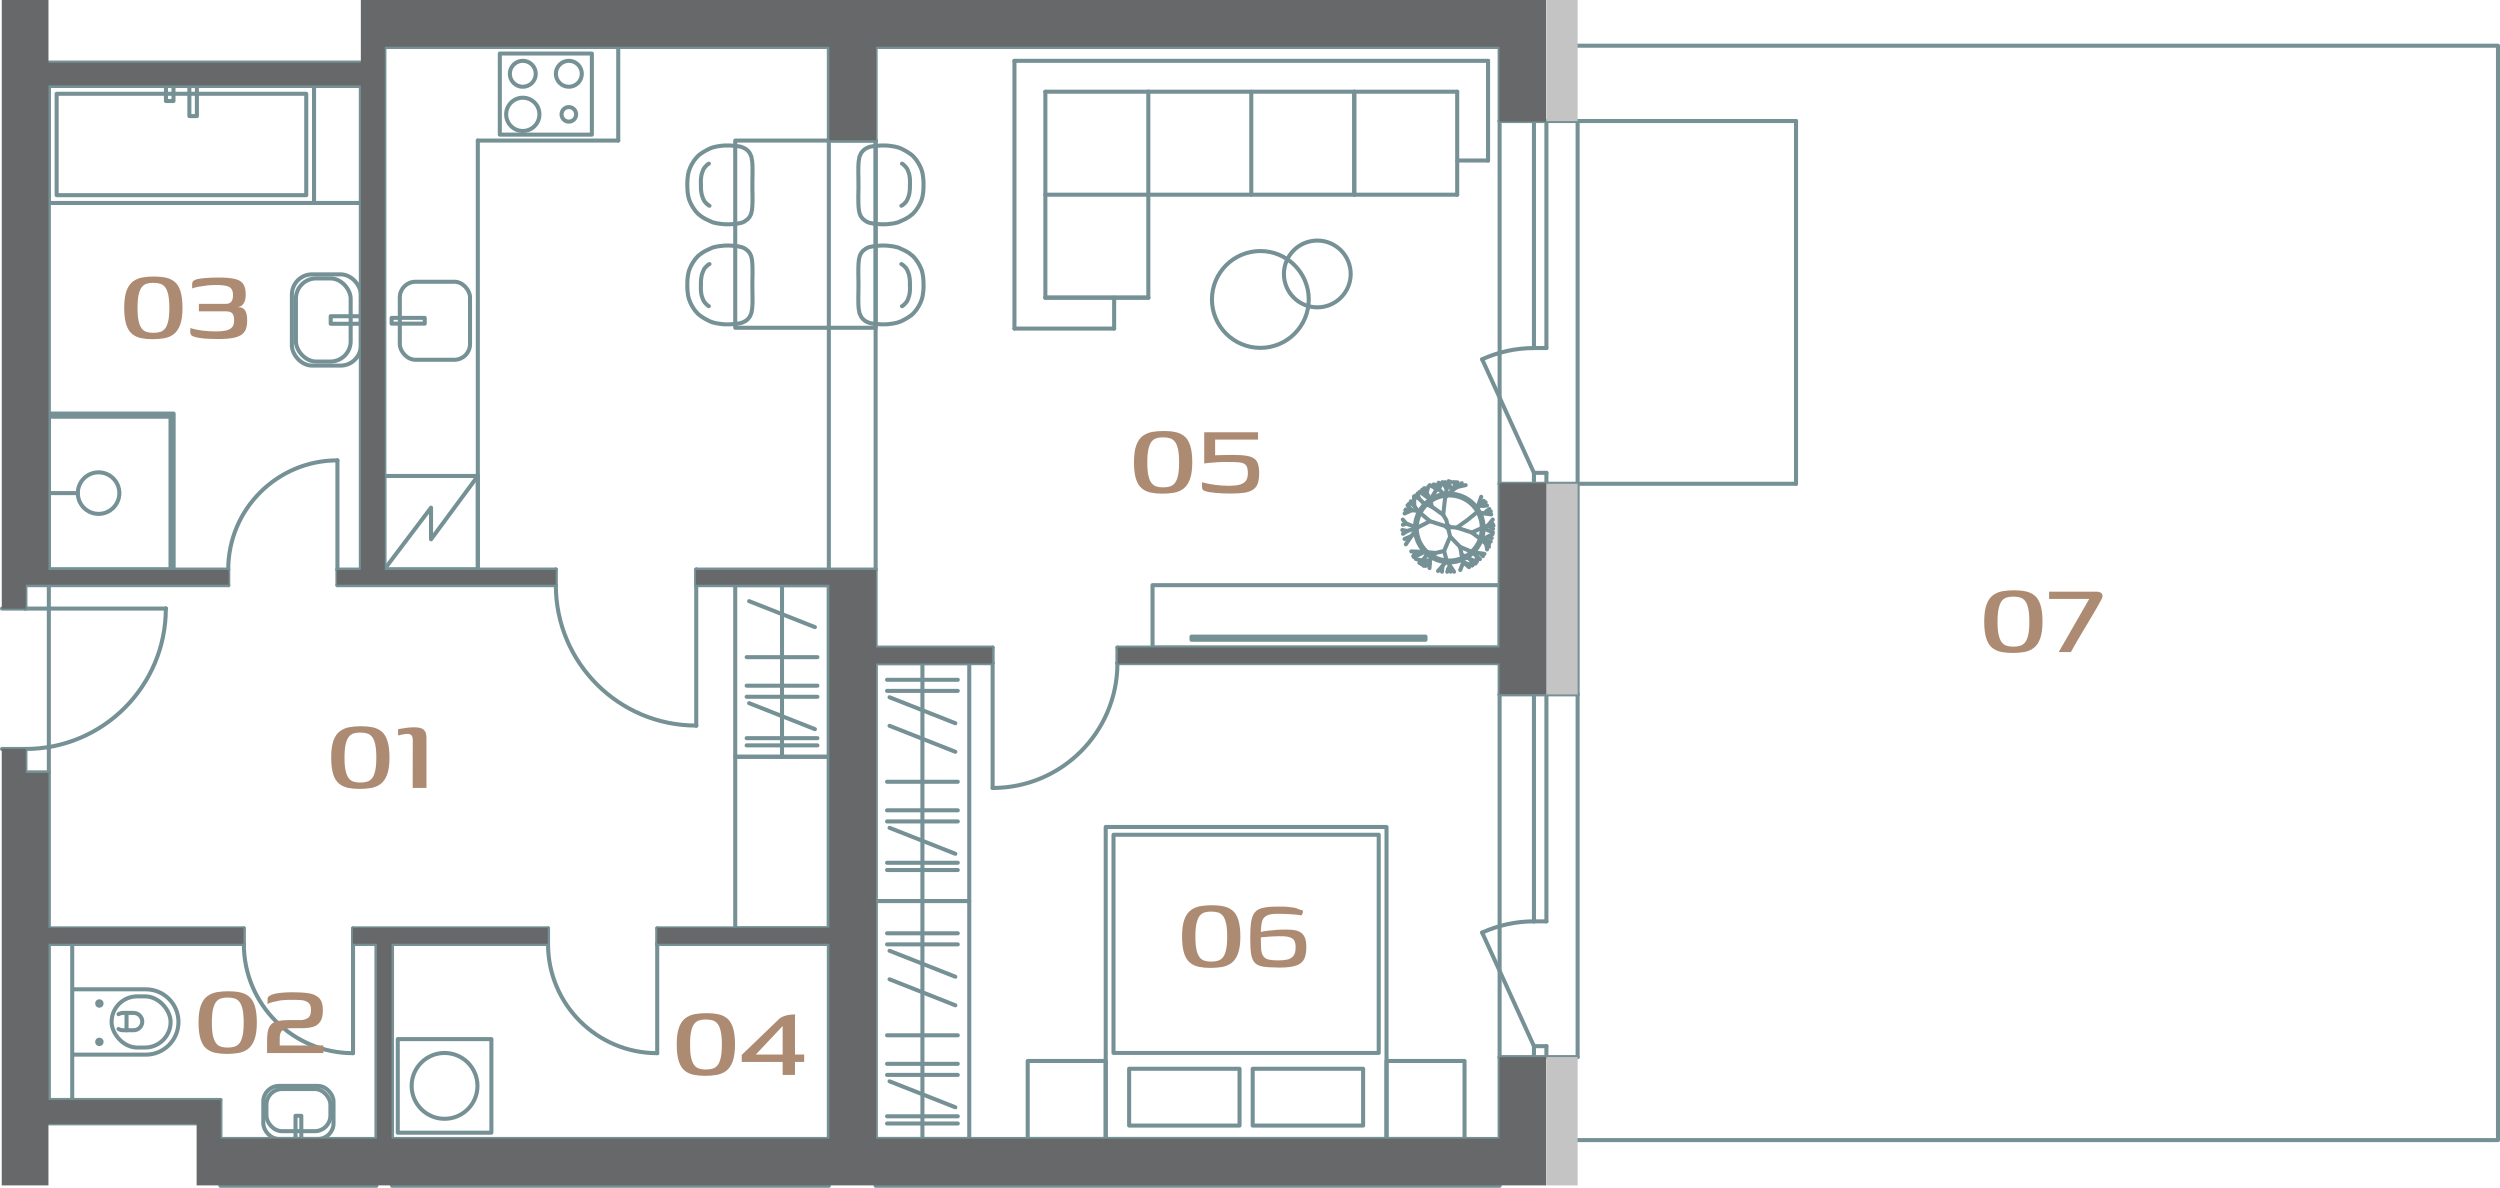 <?xml version="1.0" encoding="UTF-8"?>
<svg id="Layer_2" data-name="Layer 2" xmlns="http://www.w3.org/2000/svg" viewBox="0 0 634.23 301.33">
  <defs>
    <style>
      .cls-1 {
        fill: none;
        stroke: #759195;
        stroke-linecap: round;
        stroke-linejoin: round;
        stroke-width: 1.03px;
      }

      .cls-2 {
        fill: #c3c4c3;
      }

      .cls-2, .cls-3 {
        fill-rule: evenodd;
      }

      .cls-2, .cls-3, .cls-4 {
        stroke-width: 0px;
      }

      .cls-3 {
        fill: #666869;
      }

      .cls-4 {
        fill: #ad8a72;
      }
    </style>
  </defs>
  <g id="Layer_1-2" data-name="Layer 1">
    <g>
      <g>
        <g>
          <path class="cls-4" d="M91.17,200.14c-1.05,0-2-.09-2.87-.27-.87-.18-1.62-.53-2.27-1.05-.65-.52-1.14-1.32-1.49-2.39-.34-1.07-.52-2.48-.52-4.24s.19-3.24.58-4.31c.39-1.07.94-1.86,1.65-2.39.71-.52,1.53-.86,2.45-1.02.92-.16,1.9-.23,2.92-.23s2.01.09,2.89.27c.88.18,1.64.53,2.29,1.05.65.52,1.14,1.32,1.49,2.39.34,1.07.52,2.48.52,4.24s-.2,3.24-.6,4.31c-.4,1.07-.95,1.86-1.65,2.39-.7.52-1.51.86-2.44,1.02-.92.16-1.91.23-2.95.23ZM91.4,198.53c.62,0,1.19-.07,1.7-.22s.94-.43,1.29-.87.61-1.07.8-1.92c.19-.85.28-1.95.28-3.3s-.09-2.53-.28-3.37c-.19-.85-.46-1.49-.8-1.92-.34-.43-.77-.72-1.27-.87-.5-.14-1.07-.22-1.72-.22s-1.18.07-1.67.22-.91.43-1.25.87c-.34.43-.61,1.07-.8,1.92-.19.85-.28,1.97-.28,3.37s.09,2.49.28,3.32c.19.83.46,1.47.8,1.9s.76.72,1.25.87,1.05.22,1.67.22Z"/>
          <path class="cls-4" d="M104.69,199.9l.03-12.02c0-.67-.12-1.12-.35-1.35-.23-.23-.56-.35-.98-.35-.38,0-.77.04-1.18.13-.41.09-.82.18-1.22.27v-1.6c.62-.11,1.3-.22,2.02-.32.72-.1,1.41-.15,2.05-.15.78,0,1.4.09,1.87.28.47.19.79.49.98.9.19.41.28.95.28,1.62v12.58h-3.5Z"/>
        </g>
        <g>
          <path class="cls-4" d="M38.66,86.05c-1.05,0-2-.09-2.87-.27-.87-.18-1.62-.53-2.27-1.05-.65-.52-1.14-1.32-1.49-2.39-.34-1.07-.52-2.48-.52-4.24s.19-3.24.58-4.31c.39-1.07.94-1.86,1.65-2.39.71-.52,1.53-.86,2.45-1.02.92-.16,1.9-.23,2.92-.23s2.01.09,2.89.27c.88.18,1.64.53,2.29,1.05.65.52,1.14,1.32,1.49,2.39.34,1.07.52,2.48.52,4.24s-.2,3.24-.6,4.31c-.4,1.07-.95,1.86-1.65,2.39-.7.52-1.51.86-2.44,1.02-.92.16-1.91.23-2.95.23ZM38.89,84.44c.62,0,1.19-.07,1.7-.22s.94-.43,1.29-.87.61-1.07.8-1.92c.19-.85.28-1.95.28-3.3s-.09-2.53-.28-3.37c-.19-.85-.46-1.49-.8-1.92-.34-.43-.77-.72-1.27-.87-.5-.14-1.07-.22-1.72-.22s-1.18.07-1.67.22-.91.43-1.25.87c-.34.43-.61,1.07-.8,1.92-.19.85-.28,1.97-.28,3.37s.09,2.49.28,3.32c.19.83.46,1.47.8,1.9s.76.72,1.25.87,1.05.22,1.67.22Z"/>
          <path class="cls-4" d="M55.25,86.01c-.73,0-1.48-.02-2.24-.05s-1.46-.09-2.12-.18-1.22-.21-1.69-.37c-.33-.09-.57-.24-.72-.45-.14-.21-.22-.47-.22-.78l.03-.97c.85.29,1.83.51,2.95.65,1.12.14,2.31.22,3.55.22,1.02,0,1.87-.08,2.55-.23.68-.16,1.19-.43,1.54-.83.34-.4.52-.97.52-1.7,0-.69-.1-1.2-.28-1.54-.19-.33-.45-.55-.77-.65-.32-.1-.67-.15-1.05-.15h-6.84v-1.9h6.91c.56,0,.98-.17,1.29-.52.3-.34.45-.9.45-1.65s-.14-1.28-.42-1.64c-.28-.36-.68-.6-1.22-.73s-1.19-.21-1.97-.23h-1.07c-.62,0-1.31.04-2.05.13-.75.09-1.44.2-2.09.32-.65.12-1.16.26-1.54.42v-1.07c0-.36.09-.63.28-.82s.5-.34.92-.45c.36-.11,1.05-.21,2.09-.3,1.04-.09,2.19-.13,3.46-.13,1.8,0,3.2.13,4.19.38s1.68.7,2.07,1.33c.39.63.58,1.53.58,2.69,0,.87-.17,1.57-.5,2.12-.33.55-.81.86-1.44.95v.03c.78,0,1.36.26,1.74.78.38.52.57,1.42.57,2.69s-.25,2.23-.75,2.89c-.5.66-1.3,1.11-2.39,1.37-1.09.26-2.54.38-4.34.38Z"/>
        </g>
        <g>
          <path class="cls-4" d="M178.83,272.93c-1.05,0-2-.09-2.87-.27-.87-.18-1.62-.53-2.27-1.05-.65-.52-1.14-1.32-1.49-2.39-.34-1.07-.52-2.48-.52-4.24s.19-3.24.58-4.31c.39-1.07.94-1.86,1.65-2.39.71-.52,1.53-.86,2.45-1.02.92-.16,1.9-.23,2.92-.23s2.01.09,2.89.27c.88.18,1.64.53,2.29,1.05s1.14,1.32,1.49,2.39c.34,1.07.52,2.48.52,4.24s-.2,3.24-.6,4.31c-.4,1.07-.95,1.86-1.65,2.39-.7.52-1.51.86-2.44,1.02-.92.16-1.91.23-2.95.23ZM179.06,271.33c.62,0,1.19-.07,1.7-.22s.94-.43,1.29-.87.61-1.07.8-1.92c.19-.85.28-1.95.28-3.3s-.09-2.53-.28-3.37c-.19-.85-.46-1.49-.8-1.92-.34-.43-.77-.72-1.27-.87-.5-.14-1.07-.22-1.72-.22s-1.18.07-1.67.22c-.49.15-.91.43-1.25.87-.34.43-.61,1.07-.8,1.92-.19.85-.28,1.97-.28,3.37s.09,2.49.28,3.32c.19.83.46,1.47.8,1.9s.76.72,1.25.87,1.05.22,1.67.22Z"/>
          <path class="cls-4" d="M198.55,272.7v-3.3h-10.38v-1.77l9.61-9.25c.31-.24.68-.44,1.12-.6.43-.16.9-.27,1.4-.33.5-.07.99-.1,1.45-.1-.02.02-.04.14-.05.35-.01.21-.02.42-.02.62v9.21h2.34v1.87h-2.34v3.3h-3.14ZM191.71,267.52h6.84v-7.24l-.1.13-6.58,6.98-.17.13Z"/>
        </g>
        <g>
          <path class="cls-4" d="M307.03,245.55c-1.05,0-2-.09-2.87-.27-.87-.18-1.62-.53-2.27-1.05-.65-.52-1.14-1.32-1.49-2.39-.34-1.07-.52-2.48-.52-4.24s.19-3.24.58-4.31c.39-1.07.94-1.86,1.65-2.39.71-.52,1.53-.86,2.45-1.02.92-.16,1.9-.23,2.92-.23s2.01.09,2.89.27c.88.18,1.64.53,2.29,1.05.65.52,1.14,1.32,1.49,2.39.34,1.07.52,2.48.52,4.24s-.2,3.24-.6,4.31c-.4,1.07-.95,1.86-1.65,2.39-.7.52-1.51.86-2.44,1.02-.92.16-1.91.23-2.95.23ZM307.26,243.95c.62,0,1.19-.07,1.7-.22s.94-.43,1.29-.87.61-1.07.8-1.92c.19-.85.28-1.95.28-3.3s-.09-2.53-.28-3.37c-.19-.85-.46-1.49-.8-1.92-.34-.43-.77-.72-1.27-.87-.5-.14-1.07-.22-1.72-.22s-1.18.07-1.67.22-.91.43-1.25.87c-.34.43-.61,1.07-.8,1.92-.19.85-.28,1.97-.28,3.37s.09,2.49.28,3.32c.19.83.46,1.47.8,1.9s.76.72,1.25.87,1.05.22,1.67.22Z"/>
          <path class="cls-4" d="M324.15,245.45c-1.56,0-2.8-.08-3.74-.23-.93-.16-1.64-.49-2.1-1-.47-.51-.77-1.27-.92-2.27-.15-1-.22-2.34-.22-4s.08-3.02.23-4.04c.16-1.02.45-1.81.88-2.37.43-.56,1.04-.94,1.82-1.15.78-.21,1.78-.34,3-.38.71-.02,1.46-.03,2.25-.02.79.01,1.43.06,1.92.15.62.04,1.12.13,1.5.25.38.12.72.26,1.03.42.25,0,.43.04.57.12.13.08.19.22.18.42-.01.2-.13.49-.35.87-.51-.09-1.11-.16-1.8-.22-.69-.06-1.41-.1-2.15-.13-.75-.03-1.5-.05-2.25-.05-.85,0-1.55.08-2.1.25-.56.17-.98.44-1.29.82-.3.38-.5.9-.58,1.57-.02.16-.05.38-.08.67-.03.29-.06.56-.07.8-.01.25-.02.41-.02.5.51-.13,1.15-.24,1.9-.33.76-.09,1.56-.16,2.42-.22.86-.05,1.67-.07,2.45-.05.71,0,1.36.06,1.94.17.58.11,1.08.32,1.5.62.42.3.75.73.98,1.3s.35,1.34.35,2.32c0,1.05-.12,1.91-.35,2.59s-.63,1.21-1.18,1.6c-.56.39-1.3.66-2.24.82-.93.16-2.1.23-3.5.23ZM324.18,243.65c.93,0,1.73-.07,2.39-.22s1.17-.45,1.55-.92c.38-.47.57-1.21.57-2.24,0-.69-.11-1.23-.33-1.62-.22-.39-.55-.66-.99-.82-.43-.16-.97-.26-1.62-.3-.42-.02-.92-.03-1.5-.02-.58.01-1.15.03-1.72.07-.57.03-1.09.07-1.57.12-.48.04-.84.08-1.08.1v.82c0,.39,0,.8.02,1.22.01.42.03.78.05,1.07.09.78.3,1.37.63,1.77s.79.66,1.38.78c.59.12,1.33.18,2.22.18Z"/>
        </g>
        <g>
          <path class="cls-4" d="M510.53,165.65c-1.05,0-2-.09-2.87-.27-.87-.18-1.62-.53-2.27-1.05-.65-.52-1.14-1.32-1.49-2.39-.34-1.07-.52-2.48-.52-4.24s.19-3.24.58-4.31c.39-1.07.94-1.86,1.65-2.39.71-.52,1.53-.86,2.45-1.02.92-.16,1.9-.23,2.92-.23s2.01.09,2.89.27c.88.18,1.64.53,2.29,1.05s1.14,1.32,1.49,2.39c.34,1.07.52,2.48.52,4.24s-.2,3.24-.6,4.31c-.4,1.07-.95,1.86-1.65,2.39-.7.52-1.51.86-2.44,1.02-.92.16-1.91.23-2.95.23ZM510.76,164.05c.62,0,1.19-.07,1.7-.22.51-.14.94-.43,1.29-.87.34-.43.61-1.07.8-1.92.19-.85.28-1.95.28-3.3s-.09-2.53-.28-3.37c-.19-.85-.46-1.49-.8-1.92-.34-.43-.77-.72-1.27-.87-.5-.14-1.07-.22-1.72-.22s-1.18.07-1.67.22c-.49.15-.91.43-1.25.87-.34.43-.61,1.07-.8,1.92-.19.85-.28,1.97-.28,3.37s.09,2.49.28,3.32c.19.83.46,1.47.8,1.9.34.43.76.72,1.25.87.49.15,1.05.22,1.67.22Z"/>
          <path class="cls-4" d="M522.28,165.42l7.74-13.48h-10.18v-1.84h11.98c.71,0,1.19.19,1.44.57.24.38.18.88-.2,1.5-.36.69-.78,1.46-1.29,2.32-.5.86-1.03,1.76-1.59,2.7-.56.95-1.13,1.91-1.72,2.89-.59.98-1.15,1.92-1.67,2.82s-1,1.74-1.42,2.52h-3.1Z"/>
        </g>
        <g>
          <path class="cls-4" d="M294.83,125.24c-1.05,0-2-.09-2.87-.27-.87-.18-1.62-.53-2.27-1.05-.65-.52-1.14-1.32-1.49-2.39-.34-1.07-.52-2.48-.52-4.24s.19-3.24.58-4.31c.39-1.07.94-1.86,1.65-2.39.71-.52,1.53-.86,2.45-1.02.92-.16,1.9-.23,2.92-.23s2.01.09,2.89.27c.88.18,1.64.53,2.29,1.05.65.52,1.14,1.32,1.49,2.39.34,1.07.52,2.48.52,4.24s-.2,3.24-.6,4.31c-.4,1.07-.95,1.86-1.65,2.39-.7.52-1.51.86-2.44,1.02-.92.16-1.91.23-2.95.23ZM295.06,123.64c.62,0,1.19-.07,1.7-.22s.94-.43,1.29-.87.61-1.07.8-1.92c.19-.85.28-1.95.28-3.3s-.09-2.53-.28-3.37c-.19-.85-.46-1.49-.8-1.92-.34-.43-.77-.72-1.27-.87-.5-.14-1.07-.22-1.72-.22s-1.18.07-1.67.22-.91.43-1.25.87c-.34.43-.61,1.07-.8,1.92-.19.85-.28,1.97-.28,3.37s.09,2.49.28,3.32c.19.83.46,1.47.8,1.9s.76.72,1.25.87,1.05.22,1.67.22Z"/>
          <path class="cls-4" d="M319.43,120.17c0,1.02-.12,1.86-.35,2.5-.23.65-.62,1.16-1.17,1.54-.55.38-1.27.64-2.17.78-.9.14-2.03.22-3.39.22-1.56,0-2.91-.06-4.05-.17-1.15-.11-1.94-.24-2.39-.4-.29-.09-.51-.18-.65-.28-.14-.1-.24-.26-.28-.47-.04-.21-.06-.52-.03-.92v-.63c.93.27,1.99.48,3.17.65,1.18.17,2.41.25,3.7.25.98,0,1.82-.08,2.54-.25.71-.17,1.26-.48,1.64-.93.38-.46.57-1.12.57-1.99,0-.76-.09-1.34-.28-1.74s-.53-.68-1.03-.85c-.5-.17-1.22-.25-2.15-.25-.67-.02-1.37-.03-2.1-.03s-1.46.02-2.19.07c-.72.04-1.37.09-1.95.15-.58.06-1.04.11-1.37.15v-7.91h13.65v1.87h-10.88v3.97c.45-.02.96-.04,1.54-.05.58-.01,1.17-.02,1.77-.03.6-.01,1.18-.01,1.75,0,.57.01,1.05.03,1.45.05,1.29.07,2.28.27,2.95.6s1.13.83,1.37,1.49c.23.66.35,1.53.35,2.62Z"/>
        </g>
        <polyline class="cls-1" points="400.23 11.6 633.72 11.6 633.72 289.23 400.23 289.23"/>
        <g>
          <g id="LINE">
            <line class="cls-1" x1="392.31" y1="122.73" x2="392.31" y2="176.16"/>
          </g>
          <g id="LINE-2" data-name="LINE">
            <line class="cls-1" x1="400.23" y1="122.73" x2="400.23" y2="176.16"/>
          </g>
          <g id="LINE-3" data-name="LINE">
            <line class="cls-1" x1="12.39" y1="15.87" x2="91.54" y2="15.87"/>
          </g>
          <g id="LINE-4" data-name="LINE">
            <line class="cls-1" x1="222.14" y1="144.5" x2="222.14" y2="164.28"/>
          </g>
          <g id="LINE-5" data-name="LINE">
            <line class="cls-1" x1="210.27" y1="11.92" x2="97.47" y2="11.92"/>
          </g>
          <g id="LINE-6" data-name="LINE">
            <line class="cls-1" x1="85.6" y1="148.45" x2="141.01" y2="148.45"/>
          </g>
          <g id="LINE-7" data-name="LINE">
            <line class="cls-1" x1="89.56" y1="239.48" x2="95.5" y2="239.48"/>
          </g>
          <g id="LINE-8" data-name="LINE">
            <line class="cls-1" x1="12.39" y1="284.99" x2="49.98" y2="284.99"/>
          </g>
          <g id="LINE-9" data-name="LINE">
            <line class="cls-1" x1="380.44" y1="268.17" x2="380.44" y2="288.95"/>
          </g>
          <g id="LINE-10" data-name="LINE">
            <line class="cls-1" x1="210.27" y1="11.92" x2="210.27" y2="35.66"/>
          </g>
          <g id="LINE-11" data-name="LINE">
            <line class="cls-1" x1="210.27" y1="148.45" x2="210.27" y2="235.52"/>
          </g>
          <g id="LINE-12" data-name="LINE">
            <line class="cls-1" x1="210.27" y1="239.48" x2="210.27" y2="288.95"/>
          </g>
          <g id="LINE-13" data-name="LINE">
            <line class="cls-1" x1="222.14" y1="11.92" x2="222.14" y2="35.66"/>
          </g>
          <g id="LINE-14" data-name="LINE">
            <line class="cls-1" x1="222.14" y1="168.24" x2="222.14" y2="288.95"/>
          </g>
          <g id="LINE-15" data-name="LINE">
            <line class="cls-1" x1="12.39" y1="144.5" x2="12.39" y2="21.81"/>
          </g>
          <g id="LINE-16" data-name="LINE">
            <line class="cls-1" x1="91.54" y1="144.5" x2="91.54" y2="21.81"/>
          </g>
          <g id="LINE-17" data-name="LINE">
            <line class="cls-1" x1="97.47" y1="144.5" x2="97.47" y2="11.92"/>
          </g>
          <g id="LINE-18" data-name="LINE">
            <line class="cls-1" x1="380.44" y1="11.92" x2="222.14" y2="11.92"/>
          </g>
          <g id="LINE-19" data-name="LINE">
            <line class="cls-1" x1="12.39" y1="21.81" x2="91.54" y2="21.81"/>
          </g>
          <g id="LINE-20" data-name="LINE">
            <line class="cls-1" x1="12.39" y1="148.45" x2="6.45" y2="148.45"/>
          </g>
          <g id="LINE-21" data-name="LINE">
            <line class="cls-1" x1="6.45" y1="148.45" x2="6.45" y2="154.39"/>
          </g>
          <g id="LINE-22" data-name="LINE">
            <line class="cls-1" x1="6.45" y1="190.01" x2="6.45" y2="195.94"/>
          </g>
          <g id="LINE-23" data-name="LINE">
            <line class="cls-1" x1="6.45" y1="195.94" x2="12.39" y2="195.94"/>
          </g>
          <g id="LINE-24" data-name="LINE">
            <line class="cls-1" x1="6.45" y1="154.39" x2=".51" y2="154.39"/>
          </g>
          <g id="LINE-25" data-name="LINE">
            <line class="cls-1" x1="6.45" y1="190.01" x2=".51" y2="190.01"/>
          </g>
          <g id="LINE-26" data-name="LINE">
            <line class="cls-1" x1="6.45" y1="190.01" x2="6.45" y2="190.01"/>
          </g>
          <g id="LINE-27" data-name="LINE">
            <line class="cls-1" x1="12.39" y1="144.5" x2="57.9" y2="144.5"/>
          </g>
          <g id="LINE-28" data-name="LINE">
            <line class="cls-1" x1="85.6" y1="144.5" x2="91.54" y2="144.5"/>
          </g>
          <g id="LINE-29" data-name="LINE">
            <line class="cls-1" x1="97.47" y1="144.5" x2="141.01" y2="144.5"/>
          </g>
          <g id="LINE-30" data-name="LINE">
            <line class="cls-1" x1="176.63" y1="144.5" x2="210.27" y2="144.5"/>
          </g>
          <g id="LINE-31" data-name="LINE">
            <line class="cls-1" x1="12.39" y1="148.45" x2="57.9" y2="148.45"/>
          </g>
          <g id="LINE-32" data-name="LINE">
            <line class="cls-1" x1="176.63" y1="148.45" x2="210.27" y2="148.45"/>
          </g>
          <g id="LINE-33" data-name="LINE">
            <line class="cls-1" x1="12.39" y1="239.48" x2="61.86" y2="239.48"/>
          </g>
          <g id="LINE-34" data-name="LINE">
            <line class="cls-1" x1="380.44" y1="288.95" x2="222.14" y2="288.95"/>
          </g>
          <g id="LINE-35" data-name="LINE">
            <line class="cls-1" x1="210.27" y1="288.95" x2="99.45" y2="288.95"/>
          </g>
          <g id="LINE-36" data-name="LINE">
            <line class="cls-1" x1="95.5" y1="288.95" x2="55.92" y2="288.95"/>
          </g>
          <g id="LINE-37" data-name="LINE">
            <line class="cls-1" x1="55.92" y1="288.95" x2="55.92" y2="279.05"/>
          </g>
          <g id="LINE-38" data-name="LINE">
            <line class="cls-1" x1="12.39" y1="279.05" x2="55.92" y2="279.05"/>
          </g>
          <g id="LINE-39" data-name="LINE">
            <line class="cls-1" x1="99.45" y1="239.48" x2="139.03" y2="239.48"/>
          </g>
          <g id="LINE-40" data-name="LINE">
            <line class="cls-1" x1="12.39" y1="235.52" x2="61.86" y2="235.52"/>
          </g>
          <g id="LINE-41" data-name="LINE">
            <line class="cls-1" x1="89.56" y1="235.52" x2="139.03" y2="235.52"/>
          </g>
          <g id="LINE-42" data-name="LINE">
            <line class="cls-1" x1="380.44" y1="11.92" x2="380.44" y2="30.71"/>
          </g>
          <g id="LINE-43" data-name="LINE">
            <line class="cls-1" x1="380.44" y1="164.28" x2="283.48" y2="164.28"/>
          </g>
          <g id="LINE-44" data-name="LINE">
            <line class="cls-1" x1="380.44" y1="168.24" x2="283.48" y2="168.24"/>
          </g>
          <g id="LINE-45" data-name="LINE">
            <line class="cls-1" x1="251.82" y1="164.28" x2="222.14" y2="164.28"/>
          </g>
          <g id="LINE-46" data-name="LINE">
            <line class="cls-1" x1="380.44" y1="122.73" x2="380.44" y2="164.28"/>
          </g>
          <g id="LINE-47" data-name="LINE">
            <line class="cls-1" x1="222.14" y1="35.66" x2="210.27" y2="35.66"/>
          </g>
          <g id="LINE-48" data-name="LINE">
            <line class="cls-1" x1="251.82" y1="168.24" x2="222.14" y2="168.24"/>
          </g>
          <g id="LINE-49" data-name="LINE">
            <line class="cls-1" x1="210.27" y1="144.5" x2="222.14" y2="144.5"/>
          </g>
          <g id="LINE-50" data-name="LINE">
            <line class="cls-1" x1="12.39" y1="279.05" x2="12.39" y2="239.48"/>
          </g>
          <g id="LINE-51" data-name="LINE">
            <line class="cls-1" x1="12.39" y1="235.52" x2="12.39" y2="195.94"/>
          </g>
          <g id="LINE-52" data-name="LINE">
            <line class="cls-1" x1="95.5" y1="288.95" x2="95.5" y2="239.48"/>
          </g>
          <g id="LINE-53" data-name="LINE">
            <line class="cls-1" x1="99.45" y1="288.95" x2="99.45" y2="239.48"/>
          </g>
          <g id="LINE-54" data-name="LINE">
            <line class="cls-1" x1="141.01" y1="148.45" x2="141.01" y2="144.5"/>
          </g>
          <g id="LINE-55" data-name="LINE">
            <line class="cls-1" x1="141.01" y1="144.5" x2="141.01" y2="144.5"/>
          </g>
          <g id="LINE-56" data-name="LINE">
            <line class="cls-1" x1="61.86" y1="239.48" x2="61.86" y2="235.52"/>
          </g>
          <g id="LINE-57" data-name="LINE">
            <line class="cls-1" x1="89.56" y1="239.48" x2="89.56" y2="235.52"/>
          </g>
          <g id="LINE-58" data-name="LINE">
            <line class="cls-1" x1="61.86" y1="239.48" x2="61.86" y2="239.48"/>
          </g>
          <g id="LINE-59" data-name="LINE">
            <line class="cls-1" x1="283.48" y1="168.24" x2="283.48" y2="164.28"/>
          </g>
          <g id="LINE-60" data-name="LINE">
            <line class="cls-1" x1="251.82" y1="168.24" x2="251.82" y2="164.28"/>
          </g>
          <g id="LINE-61" data-name="LINE">
            <line class="cls-1" x1="283.48" y1="168.24" x2="283.48" y2="168.24"/>
          </g>
          <g id="LINE-62" data-name="LINE">
            <line class="cls-1" x1="85.6" y1="148.45" x2="85.6" y2="144.5"/>
          </g>
          <g id="LINE-63" data-name="LINE">
            <line class="cls-1" x1="57.9" y1="148.45" x2="57.9" y2="144.5"/>
          </g>
          <g id="LINE-64" data-name="LINE">
            <line class="cls-1" x1="57.9" y1="148.45" x2="57.9" y2="148.45"/>
          </g>
          <g id="LINE-65" data-name="LINE">
            <line class="cls-1" x1="380.44" y1="300.82" x2="222.14" y2="300.82"/>
          </g>
          <g id="LINE-66" data-name="LINE">
            <line class="cls-1" x1="210.27" y1="300.82" x2="99.45" y2="300.82"/>
          </g>
          <g id="LINE-67" data-name="LINE">
            <line class="cls-1" x1="95.5" y1="300.82" x2="55.92" y2="300.82"/>
          </g>
          <g id="LINE-68" data-name="LINE">
            <line class="cls-1" x1="380.44" y1="30.71" x2="400.23" y2="30.71"/>
          </g>
          <g id="LINE-69" data-name="LINE">
            <line class="cls-1" x1="380.44" y1="122.73" x2="400.23" y2="122.73"/>
          </g>
          <g id="LINE-70" data-name="LINE">
            <line class="cls-1" x1="380.44" y1="176.16" x2="400.23" y2="176.16"/>
          </g>
          <g id="LINE-71" data-name="LINE">
            <line class="cls-1" x1="380.44" y1="268.17" x2="400.23" y2="268.17"/>
          </g>
          <g id="LINE-72" data-name="LINE">
            <line class="cls-1" x1="380.44" y1="176.16" x2="380.44" y2="168.24"/>
          </g>
          <g id="LINE-73" data-name="LINE">
            <line class="cls-1" x1="166.73" y1="239.48" x2="166.73" y2="235.52"/>
          </g>
          <g id="LINE-74" data-name="LINE">
            <line class="cls-1" x1="139.03" y1="239.48" x2="139.03" y2="235.52"/>
          </g>
          <g id="LINE-75" data-name="LINE">
            <line class="cls-1" x1="166.73" y1="239.48" x2="210.27" y2="239.48"/>
          </g>
          <g id="LINE-76" data-name="LINE">
            <line class="cls-1" x1="166.73" y1="235.52" x2="210.27" y2="235.52"/>
          </g>
          <g id="LINE-77" data-name="LINE">
            <line class="cls-1" x1="176.63" y1="148.45" x2="176.63" y2="144.5"/>
          </g>
          <g id="LINE-78" data-name="LINE">
            <line class="cls-1" x1="176.63" y1="184.07" x2="176.63" y2="144.5"/>
          </g>
          <g id="LINE-79" data-name="LINE">
            <line class="cls-1" x1="42.07" y1="154.39" x2="42.07" y2="154.39"/>
          </g>
          <g id="ARC">
            <path class="cls-1" d="M6.45,190.01c19.67,0,35.62-15.95,35.62-35.62"/>
          </g>
          <g id="LINE-80" data-name="LINE">
            <line class="cls-1" x1="42.07" y1="154.39" x2="6.45" y2="154.39"/>
          </g>
          <g id="LINE-81" data-name="LINE">
            <line class="cls-1" x1="18.32" y1="279.05" x2="18.32" y2="239.48"/>
          </g>
          <g id="LINE-82" data-name="LINE">
            <line class="cls-1" x1="176.63" y1="184.07" x2="176.63" y2="184.07"/>
          </g>
          <g id="ARC-2" data-name="ARC">
            <path class="cls-1" d="M141.01,148.45c0,19.67,15.95,35.62,35.62,35.62"/>
          </g>
          <g id="LINE-83" data-name="LINE">
            <line class="cls-1" x1="89.56" y1="239.48" x2="89.56" y2="267.18"/>
          </g>
          <g id="ARC-3" data-name="ARC">
            <path class="cls-1" d="M61.86,239.48c0,15.3,12.4,27.7,27.7,27.7"/>
          </g>
          <g id="LINE-84" data-name="LINE">
            <line class="cls-1" x1="251.82" y1="168.24" x2="251.82" y2="199.9"/>
          </g>
          <g id="ARC-4" data-name="ARC">
            <path class="cls-1" d="M251.82,199.9c17.49,0,31.66-14.17,31.66-31.66"/>
          </g>
          <g id="ARC-5" data-name="ARC">
            <path class="cls-1" d="M85.6,116.79c-15.3,0-27.7,12.4-27.7,27.7"/>
          </g>
          <g id="LINE-85" data-name="LINE">
            <line class="cls-1" x1="85.6" y1="144.5" x2="85.6" y2="116.79"/>
          </g>
          <g id="LINE-86" data-name="LINE">
            <line class="cls-1" x1="392.31" y1="122.73" x2="392.31" y2="119.96"/>
          </g>
          <g id="LINE-87" data-name="LINE">
            <line class="cls-1" x1="389.15" y1="122.73" x2="389.15" y2="119.96"/>
          </g>
          <g id="LINE-88" data-name="LINE">
            <line class="cls-1" x1="380.44" y1="30.71" x2="380.44" y2="122.73"/>
          </g>
          <g id="LINE-89" data-name="LINE">
            <line class="cls-1" x1="392.31" y1="268.17" x2="392.31" y2="265.4"/>
          </g>
          <g id="LINE-90" data-name="LINE">
            <line class="cls-1" x1="389.15" y1="268.17" x2="389.15" y2="265.4"/>
          </g>
          <g id="LINE-91" data-name="LINE">
            <line class="cls-1" x1="380.44" y1="176.16" x2="380.44" y2="268.17"/>
          </g>
          <g id="LINE-92" data-name="LINE">
            <line class="cls-1" x1="166.73" y1="239.48" x2="166.73" y2="267.18"/>
          </g>
          <g id="ARC-6" data-name="ARC">
            <path class="cls-1" d="M139.03,239.48c0,15.3,12.4,27.7,27.7,27.7"/>
          </g>
          <g id="LINE-93" data-name="LINE">
            <line class="cls-1" x1="392.31" y1="119.96" x2="389.15" y2="119.96"/>
          </g>
          <g id="LINE-94" data-name="LINE">
            <line class="cls-1" x1="392.31" y1="88.3" x2="389.15" y2="88.3"/>
          </g>
          <g id="LINE-95" data-name="LINE">
            <line class="cls-1" x1="389.15" y1="119.96" x2="376.01" y2="91.15"/>
          </g>
          <g id="ARC-7" data-name="ARC">
            <path class="cls-1" d="M389.15,88.3c-4.53,0-9.01.97-13.14,2.85"/>
          </g>
          <g id="LINE-96" data-name="LINE">
            <line class="cls-1" x1="392.31" y1="265.4" x2="389.15" y2="265.4"/>
          </g>
          <g id="LINE-97" data-name="LINE">
            <line class="cls-1" x1="392.31" y1="233.74" x2="389.15" y2="233.74"/>
          </g>
          <g id="LINE-98" data-name="LINE">
            <line class="cls-1" x1="389.15" y1="265.4" x2="376.01" y2="236.59"/>
          </g>
          <g id="ARC-8" data-name="ARC">
            <path class="cls-1" d="M389.15,233.74c-4.53,0-9.01.97-13.14,2.85"/>
          </g>
          <g id="LINE-99" data-name="LINE">
            <line class="cls-1" x1="389.15" y1="88.3" x2="389.15" y2="30.71"/>
          </g>
          <g id="LINE-100" data-name="LINE">
            <line class="cls-1" x1="392.31" y1="88.3" x2="392.31" y2="30.71"/>
          </g>
          <g id="LINE-101" data-name="LINE">
            <line class="cls-1" x1="392.31" y1="233.74" x2="392.31" y2="176.16"/>
          </g>
          <g id="LINE-102" data-name="LINE">
            <line class="cls-1" x1="389.15" y1="233.74" x2="389.15" y2="176.16"/>
          </g>
          <g id="LINE-103" data-name="LINE">
            <line class="cls-1" x1="12.39" y1="148.45" x2="12.39" y2="195.94"/>
          </g>
          <g id="LINE-104" data-name="LINE">
            <line class="cls-1" x1="222.14" y1="35.66" x2="222.14" y2="144.5"/>
          </g>
          <g id="LINE-105" data-name="LINE">
            <line class="cls-1" x1="210.27" y1="35.66" x2="210.27" y2="144.5"/>
          </g>
          <g id="LINE-106" data-name="LINE">
            <line class="cls-1" x1="400.23" y1="30.71" x2="455.64" y2="30.71"/>
          </g>
          <g id="LINE-107" data-name="LINE">
            <line class="cls-1" x1="455.64" y1="30.71" x2="455.64" y2="122.73"/>
          </g>
          <g id="LINE-108" data-name="LINE">
            <line class="cls-1" x1="400.23" y1="122.73" x2="455.64" y2="122.73"/>
          </g>
          <g id="LINE-109" data-name="LINE">
            <line class="cls-1" x1="400.23" y1="30.71" x2="400.23" y2="122.73"/>
          </g>
          <g id="LINE-110" data-name="LINE">
            <line class="cls-1" x1="400.23" y1="176.16" x2="400.23" y2="268.17"/>
          </g>
          <g id="LWPOLYLINE">
            <rect class="cls-1" x="66.8" y="275.49" width="17.81" height="13.46" rx="3.96" ry="3.96"/>
          </g>
          <g id="LWPOLYLINE-2" data-name="LWPOLYLINE">
            <rect class="cls-1" x="67.59" y="276.28" width="16.23" height="10.69" rx="3.96" ry="3.96"/>
          </g>
          <g id="LWPOLYLINE-3" data-name="LWPOLYLINE">
            <rect class="cls-1" x="74.97" y="283.07" width="1.47" height="5.87"/>
          </g>
          <g id="LWPOLYLINE-4" data-name="LWPOLYLINE">
            <rect class="cls-1" x="100.91" y="263.61" width="23.75" height="23.75"/>
          </g>
          <g id="CIRCLE">
            <circle class="cls-1" cx="112.78" cy="275.48" r="8.35"/>
          </g>
          <g id="LWPOLYLINE-5" data-name="LWPOLYLINE">
            <rect class="cls-1" x="12.39" y="21.81" width="67.28" height="29.68"/>
          </g>
          <g id="LWPOLYLINE-6" data-name="LWPOLYLINE">
            <rect class="cls-1" x="14.37" y="23.79" width="63.32" height="25.72"/>
          </g>
          <g id="LWPOLYLINE-7" data-name="LWPOLYLINE">
            <rect class="cls-1" x="48.04" y="21.81" width="1.91" height="7.64"/>
          </g>
          <g id="LWPOLYLINE-8" data-name="LWPOLYLINE">
            <rect class="cls-1" x="42.1" y="21.81" width="1.91" height="3.82"/>
          </g>
          <g id="LINE-111" data-name="LINE">
            <line class="cls-1" x1="79.67" y1="51.49" x2="91.54" y2="51.49"/>
          </g>
          <g id="LWPOLYLINE-9" data-name="LWPOLYLINE">
            <rect class="cls-1" x="74.05" y="69.6" width="17.49" height="23.15" rx="5.14" ry="5.14"/>
          </g>
          <g id="LWPOLYLINE-10" data-name="LWPOLYLINE">
            <rect class="cls-1" x="75.07" y="70.63" width="13.89" height="21.09" rx="5.14" ry="5.14"/>
          </g>
          <g id="LWPOLYLINE-11" data-name="LWPOLYLINE">
            <rect class="cls-1" x="83.9" y="80.22" width="7.64" height="1.91"/>
          </g>
          <g id="LWPOLYLINE-12" data-name="LWPOLYLINE">
            <rect class="cls-1" x="12.39" y="104.92" width="31.66" height="39.58"/>
          </g>
          <g id="LWPOLYLINE-13" data-name="LWPOLYLINE">
            <rect class="cls-1" x="12.39" y="105.71" width="30.87" height="38.78"/>
          </g>
          <g id="LINE-112" data-name="LINE">
            <line class="cls-1" x1="12.39" y1="125.1" x2="19.74" y2="125.1"/>
          </g>
          <g id="CIRCLE-2" data-name="CIRCLE">
            <circle class="cls-1" cx="25.01" cy="125.1" r="5.27"/>
          </g>
          <g id="LWPOLYLINE-14" data-name="LWPOLYLINE">
            <rect class="cls-1" x="222.14" y="228.59" width="23.75" height="60.35"/>
          </g>
          <g id="LWPOLYLINE-15" data-name="LWPOLYLINE">
            <rect class="cls-1" x="222.14" y="168.24" width="23.75" height="60.35"/>
          </g>
          <g id="LINE-113" data-name="LINE">
            <line class="cls-1" x1="234.01" y1="288.95" x2="234.01" y2="168.24"/>
          </g>
          <g id="LINE-114" data-name="LINE">
            <line class="cls-1" x1="242.98" y1="285.03" x2="225.04" y2="285.03"/>
          </g>
          <g id="LINE-115" data-name="LINE">
            <line class="cls-1" x1="242.98" y1="283.19" x2="225.04" y2="283.19"/>
          </g>
          <g id="LINE-116" data-name="LINE">
            <line class="cls-1" x1="242.98" y1="272.7" x2="225.04" y2="272.7"/>
          </g>
          <g id="LINE-117" data-name="LINE">
            <line class="cls-1" x1="242.98" y1="269.89" x2="225.04" y2="269.89"/>
          </g>
          <g id="LINE-118" data-name="LINE">
            <line class="cls-1" x1="242.98" y1="262.64" x2="225.04" y2="262.64"/>
          </g>
          <g id="LINE-119" data-name="LINE">
            <line class="cls-1" x1="242.36" y1="255.04" x2="225.67" y2="248.44"/>
          </g>
          <g id="LINE-120" data-name="LINE">
            <line class="cls-1" x1="242.36" y1="280.91" x2="225.67" y2="274.32"/>
          </g>
          <g id="LINE-121" data-name="LINE">
            <line class="cls-1" x1="242.98" y1="239.58" x2="225.04" y2="239.58"/>
          </g>
          <g id="LINE-122" data-name="LINE">
            <line class="cls-1" x1="242.98" y1="236.77" x2="225.04" y2="236.77"/>
          </g>
          <g id="LINE-123" data-name="LINE">
            <line class="cls-1" x1="242.36" y1="247.79" x2="225.67" y2="241.2"/>
          </g>
          <g id="LINE-124" data-name="LINE">
            <line class="cls-1" x1="242.98" y1="220.72" x2="225.04" y2="220.72"/>
          </g>
          <g id="LINE-125" data-name="LINE">
            <line class="cls-1" x1="242.98" y1="218.88" x2="225.04" y2="218.88"/>
          </g>
          <g id="LINE-126" data-name="LINE">
            <line class="cls-1" x1="242.98" y1="208.39" x2="225.04" y2="208.39"/>
          </g>
          <g id="LINE-127" data-name="LINE">
            <line class="cls-1" x1="242.98" y1="205.57" x2="225.04" y2="205.57"/>
          </g>
          <g id="LINE-128" data-name="LINE">
            <line class="cls-1" x1="242.98" y1="198.33" x2="225.04" y2="198.33"/>
          </g>
          <g id="LINE-129" data-name="LINE">
            <line class="cls-1" x1="242.36" y1="190.72" x2="225.67" y2="184.13"/>
          </g>
          <g id="LINE-130" data-name="LINE">
            <line class="cls-1" x1="242.36" y1="216.6" x2="225.67" y2="210.01"/>
          </g>
          <g id="LINE-131" data-name="LINE">
            <line class="cls-1" x1="242.98" y1="175.27" x2="225.04" y2="175.27"/>
          </g>
          <g id="LINE-132" data-name="LINE">
            <line class="cls-1" x1="242.98" y1="172.46" x2="225.04" y2="172.46"/>
          </g>
          <g id="LINE-133" data-name="LINE">
            <line class="cls-1" x1="242.36" y1="183.48" x2="225.67" y2="176.89"/>
          </g>
          <g id="LWPOLYLINE-16" data-name="LWPOLYLINE">
            <rect class="cls-1" x="280.51" y="209.8" width="71.24" height="79.15"/>
          </g>
          <g id="LWPOLYLINE-17" data-name="LWPOLYLINE">
            <rect class="cls-1" x="282.49" y="211.77" width="67.28" height="55.35"/>
          </g>
          <g id="LWPOLYLINE-18" data-name="LWPOLYLINE">
            <rect class="cls-1" x="286.45" y="271.13" width="28.01" height="14.42"/>
          </g>
          <g id="LWPOLYLINE-19" data-name="LWPOLYLINE">
            <rect class="cls-1" x="317.8" y="271.13" width="28.01" height="14.42"/>
          </g>
          <g id="LWPOLYLINE-20" data-name="LWPOLYLINE">
            <rect class="cls-1" x="351.75" y="269.16" width="19.79" height="19.79"/>
          </g>
          <g id="LWPOLYLINE-21" data-name="LWPOLYLINE">
            <rect class="cls-1" x="260.72" y="269.16" width="19.79" height="19.79"/>
          </g>
          <g id="LWPOLYLINE-22" data-name="LWPOLYLINE">
            <polyline class="cls-1" points="121.22 11.92 97.47 11.92 97.47 144.5 121.22 144.5 121.22 35.66"/>
          </g>
          <g id="LWPOLYLINE-23" data-name="LWPOLYLINE">
            <rect class="cls-1" x="101.43" y="71.48" width="17.81" height="19.79" rx="3.96" ry="3.96"/>
          </g>
          <g id="LWPOLYLINE-24" data-name="LWPOLYLINE">
            <rect class="cls-1" x="99.35" y="80.64" width="8.4" height="1.47"/>
          </g>
          <g id="LWPOLYLINE-25" data-name="LWPOLYLINE">
            <rect class="cls-1" x="126.8" y="13.58" width="23.35" height="20.58"/>
          </g>
          <g id="CIRCLE-3" data-name="CIRCLE">
            <circle class="cls-1" cx="132.63" cy="29.01" r="4.22"/>
          </g>
          <g id="CIRCLE-4" data-name="CIRCLE">
            <circle class="cls-1" cx="144.31" cy="29.01" r="1.85"/>
          </g>
          <g id="CIRCLE-5" data-name="CIRCLE">
            <circle class="cls-1" cx="132.63" cy="18.72" r="3.29"/>
          </g>
          <g id="CIRCLE-6" data-name="CIRCLE">
            <circle class="cls-1" cx="144.31" cy="18.72" r="3.29"/>
          </g>
          <g id="LWPOLYLINE-26" data-name="LWPOLYLINE">
            <rect class="cls-1" x="186.52" y="191.99" width="23.75" height="43.53"/>
          </g>
          <g id="LWPOLYLINE-27" data-name="LWPOLYLINE">
            <rect class="cls-1" x="186.52" y="148.45" width="23.75" height="43.53"/>
          </g>
          <g id="LINE-134" data-name="LINE">
            <line class="cls-1" x1="198.39" y1="191.99" x2="198.39" y2="148.45"/>
          </g>
          <g id="LINE-135" data-name="LINE">
            <line class="cls-1" x1="207.37" y1="189.1" x2="189.42" y2="189.1"/>
          </g>
          <g id="LINE-136" data-name="LINE">
            <line class="cls-1" x1="207.37" y1="187.26" x2="189.42" y2="187.26"/>
          </g>
          <g id="LINE-137" data-name="LINE">
            <line class="cls-1" x1="207.37" y1="176.77" x2="189.42" y2="176.77"/>
          </g>
          <g id="LINE-138" data-name="LINE">
            <line class="cls-1" x1="207.37" y1="173.95" x2="189.42" y2="173.95"/>
          </g>
          <g id="LINE-139" data-name="LINE">
            <line class="cls-1" x1="207.37" y1="166.71" x2="189.42" y2="166.71"/>
          </g>
          <g id="LINE-140" data-name="LINE">
            <line class="cls-1" x1="206.74" y1="159.1" x2="190.05" y2="152.51"/>
          </g>
          <g id="LINE-141" data-name="LINE">
            <line class="cls-1" x1="206.74" y1="184.98" x2="190.05" y2="178.39"/>
          </g>
          <g id="LWPOLYLINE-28" data-name="LWPOLYLINE">
            <rect class="cls-1" x="97.47" y="120.75" width="23.75" height="23.75"/>
          </g>
          <g id="LWPOLYLINE-29" data-name="LWPOLYLINE">
            <polyline class="cls-1" points="97.47 144.5 109.35 128.79 109.35 136.82 121.22 120.75"/>
          </g>
          <g id="LINE-142" data-name="LINE">
            <line class="cls-1" x1="97.47" y1="11.92" x2="156.84" y2="11.92"/>
          </g>
          <g id="LINE-143" data-name="LINE">
            <line class="cls-1" x1="156.84" y1="11.92" x2="156.84" y2="35.66"/>
          </g>
          <g id="LINE-144" data-name="LINE">
            <line class="cls-1" x1="156.84" y1="35.66" x2="121.22" y2="35.66"/>
          </g>
          <g id="LWPOLYLINE-30" data-name="LWPOLYLINE">
            <rect class="cls-1" x="186.52" y="35.66" width="35.62" height="47.49"/>
          </g>
          <g id="LWPOLYLINE-31" data-name="LWPOLYLINE">
            <rect class="cls-1" x="292.39" y="148.45" width="88.06" height="15.83"/>
          </g>
          <g id="LWPOLYLINE-32" data-name="LWPOLYLINE">
            <rect class="cls-1" x="302.28" y="161.51" width="59.36" height=".79"/>
          </g>
          <g id="CIRCLE-7" data-name="CIRCLE">
            <circle class="cls-1" cx="367.67" cy="133.95" r="8.72"/>
          </g>
          <g id="CIRCLE-8" data-name="CIRCLE">
            <circle class="cls-1" cx="367.67" cy="133.95" r="8.26"/>
          </g>
          <g id="LINE-145" data-name="LINE">
            <line class="cls-1" x1="265.2" y1="75.51" x2="291.32" y2="75.51"/>
          </g>
          <g id="LINE-146" data-name="LINE">
            <line class="cls-1" x1="291.32" y1="75.51" x2="291.32" y2="23.27"/>
          </g>
          <g id="LINE-147" data-name="LINE">
            <line class="cls-1" x1="291.32" y1="23.27" x2="265.2" y2="23.27"/>
          </g>
          <g id="LINE-148" data-name="LINE">
            <line class="cls-1" x1="291.32" y1="49.39" x2="265.2" y2="49.39"/>
          </g>
          <g id="LINE-149" data-name="LINE">
            <line class="cls-1" x1="291.32" y1="75.51" x2="265.2" y2="75.51"/>
          </g>
          <g id="LINE-150" data-name="LINE">
            <line class="cls-1" x1="265.2" y1="23.27" x2="265.2" y2="75.51"/>
          </g>
          <g id="LINE-151" data-name="LINE">
            <line class="cls-1" x1="257.36" y1="15.44" x2="257.36" y2="83.35"/>
          </g>
          <g id="LINE-152" data-name="LINE">
            <line class="cls-1" x1="282.65" y1="75.51" x2="282.65" y2="83.35"/>
          </g>
          <g id="LINE-153" data-name="LINE">
            <line class="cls-1" x1="282.65" y1="83.35" x2="257.36" y2="83.35"/>
          </g>
          <g id="LINE-154" data-name="LINE">
            <line class="cls-1" x1="291.32" y1="49.39" x2="369.68" y2="49.39"/>
          </g>
          <g id="LINE-155" data-name="LINE">
            <line class="cls-1" x1="343.56" y1="49.39" x2="343.56" y2="23.27"/>
          </g>
          <g id="LINE-156" data-name="LINE">
            <line class="cls-1" x1="343.56" y1="49.39" x2="343.56" y2="23.27"/>
          </g>
          <g id="LINE-157" data-name="LINE">
            <line class="cls-1" x1="317.44" y1="49.39" x2="317.44" y2="23.27"/>
          </g>
          <g id="LINE-158" data-name="LINE">
            <line class="cls-1" x1="369.68" y1="23.27" x2="291.32" y2="23.27"/>
          </g>
          <g id="LINE-159" data-name="LINE">
            <line class="cls-1" x1="377.51" y1="15.44" x2="257.36" y2="15.44"/>
          </g>
          <g id="CIRCLE-9" data-name="CIRCLE">
            <circle class="cls-1" cx="319.74" cy="75.97" r="12.28"/>
          </g>
          <g id="CIRCLE-10" data-name="CIRCLE">
            <circle class="cls-1" cx="334.19" cy="69.5" r="8.47"/>
          </g>
          <g id="LINE-160" data-name="LINE">
            <line class="cls-1" x1="369.68" y1="40.72" x2="377.51" y2="40.72"/>
          </g>
          <g id="LINE-161" data-name="LINE">
            <line class="cls-1" x1="377.51" y1="40.72" x2="377.51" y2="15.44"/>
          </g>
          <g id="LINE-162" data-name="LINE">
            <line class="cls-1" x1="369.68" y1="49.39" x2="369.68" y2="23.27"/>
          </g>
          <g id="LINE-163" data-name="LINE">
            <line class="cls-1" x1="377.37" y1="138.36" x2="377.79" y2="138.01"/>
          </g>
          <g id="LINE-164" data-name="LINE">
            <line class="cls-1" x1="377.05" y1="138.1" x2="377.26" y2="139.39"/>
          </g>
          <g id="LINE-165" data-name="LINE">
            <line class="cls-1" x1="367.83" y1="143.5" x2="367.14" y2="145.06"/>
          </g>
          <g id="LINE-166" data-name="LINE">
            <line class="cls-1" x1="367.35" y1="144.33" x2="368.01" y2="145.03"/>
          </g>
          <g id="LWPOLYLINE-33" data-name="LWPOLYLINE">
            <line class="cls-1" x1="371.22" y1="142.64" x2="373.47" y2="143.48"/>
          </g>
          <g id="LWPOLYLINE-34" data-name="LWPOLYLINE">
            <line class="cls-1" x1="373.39" y1="142.88" x2="373.63" y2="143.28"/>
          </g>
          <g id="LWPOLYLINE-35" data-name="LWPOLYLINE">
            <polyline class="cls-1" points="370.4 138.74 371.22 142.64 372.68 143.88"/>
          </g>
          <g id="LWPOLYLINE-36" data-name="LWPOLYLINE">
            <line class="cls-1" x1="371.22" y1="142.64" x2="370.45" y2="144.6"/>
          </g>
          <g id="LWPOLYLINE-37" data-name="LWPOLYLINE">
            <line class="cls-1" x1="365.93" y1="143.65" x2="364.82" y2="144.86"/>
          </g>
          <g id="LINE-167" data-name="LINE">
            <line class="cls-1" x1="362.73" y1="142.97" x2="361.64" y2="143.57"/>
          </g>
          <g id="LINE-168" data-name="LINE">
            <line class="cls-1" x1="360.44" y1="142.16" x2="360.07" y2="142.8"/>
          </g>
          <g id="LWPOLYLINE-38" data-name="LWPOLYLINE">
            <polyline class="cls-1" points="362.76 142.12 361.12 142.33 360.58 143.12"/>
          </g>
          <g id="LWPOLYLINE-39" data-name="LWPOLYLINE">
            <polyline class="cls-1" points="361.8 142.29 361.23 143 361.13 143.53"/>
          </g>
          <g id="LINE-169" data-name="LINE">
            <line class="cls-1" x1="362.36" y1="140.22" x2="361.12" y2="141.9"/>
          </g>
          <g id="LWPOLYLINE-40" data-name="LWPOLYLINE">
            <polyline class="cls-1" points="366.36 139.78 364.19 140.28 362.76 142.12 362.66 144.12"/>
          </g>
          <g id="LWPOLYLINE-41" data-name="LWPOLYLINE">
            <polyline class="cls-1" points="367.01 142.26 365.93 143.65 365.82 145.04"/>
          </g>
          <g id="LINE-170" data-name="LINE">
            <line class="cls-1" x1="359.3" y1="140.01" x2="358.53" y2="141.06"/>
          </g>
          <g id="LWPOLYLINE-42" data-name="LWPOLYLINE">
            <line class="cls-1" x1="358.09" y1="135.98" x2="356.32" y2="136.74"/>
          </g>
          <g id="LWPOLYLINE-43" data-name="LWPOLYLINE">
            <line class="cls-1" x1="356.74" y1="132.82" x2="355.9" y2="133.14"/>
          </g>
          <g id="LWPOLYLINE-44" data-name="LWPOLYLINE">
            <line class="cls-1" x1="357.04" y1="134.7" x2="355.93" y2="135.42"/>
          </g>
          <g id="LWPOLYLINE-45" data-name="LWPOLYLINE">
            <polyline class="cls-1" points="359.53 133.88 356.74 132.82 355.88 131.82"/>
          </g>
          <g id="LWPOLYLINE-46" data-name="LWPOLYLINE">
            <polyline class="cls-1" points="359.53 133.88 357.04 134.7 355.75 134.46"/>
          </g>
          <g id="LWPOLYLINE-47" data-name="LWPOLYLINE">
            <polyline class="cls-1" points="364.19 140.28 361.39 140.02 358.67 141.32"/>
          </g>
          <g id="LWPOLYLINE-48" data-name="LWPOLYLINE">
            <line class="cls-1" x1="361.12" y1="142.33" x2="359.17" y2="141.8"/>
          </g>
          <g id="LWPOLYLINE-49" data-name="LWPOLYLINE">
            <line class="cls-1" x1="361.39" y1="140.02" x2="358.02" y2="139.89"/>
          </g>
          <g id="LWPOLYLINE-50" data-name="LWPOLYLINE">
            <line class="cls-1" x1="377.47" y1="133.34" x2="378.78" y2="134.15"/>
          </g>
          <g id="LWPOLYLINE-51" data-name="LWPOLYLINE">
            <line class="cls-1" x1="373.37" y1="135.09" x2="376.17" y2="133.85"/>
          </g>
          <g id="LWPOLYLINE-52" data-name="LWPOLYLINE">
            <polyline class="cls-1" points="366.91 133.76 367.07 133.85 367.17 133.95"/>
          </g>
          <g id="LWPOLYLINE-53" data-name="LWPOLYLINE">
            <polyline class="cls-1" points="366.95 133.33 366.97 133.29 367.03 133.3"/>
          </g>
          <g id="LWPOLYLINE-54" data-name="LWPOLYLINE">
            <polyline class="cls-1" points="367.59 134.04 367.65 134 367.67 133.95"/>
          </g>
          <g id="LWPOLYLINE-55" data-name="LWPOLYLINE">
            <polyline class="cls-1" points="367.41 133.32 367.47 133.35 367.52 133.38 367.59 133.45"/>
          </g>
          <g id="LWPOLYLINE-56" data-name="LWPOLYLINE">
            <line class="cls-1" x1="376.42" y1="128.31" x2="377.24" y2="128.24"/>
          </g>
          <g id="LWPOLYLINE-57" data-name="LWPOLYLINE">
            <line class="cls-1" x1="376.49" y1="130.24" x2="377.83" y2="129.13"/>
          </g>
          <g id="LWPOLYLINE-58" data-name="LWPOLYLINE">
            <line class="cls-1" x1="377.16" y1="129.68" x2="378.21" y2="129.75"/>
          </g>
          <g id="LWPOLYLINE-59" data-name="LWPOLYLINE">
            <line class="cls-1" x1="374.95" y1="128.37" x2="375.77" y2="126.03"/>
          </g>
          <g id="LWPOLYLINE-60" data-name="LWPOLYLINE">
            <polyline class="cls-1" points="374.95 128.37 376.42 128.31 376.89 127.43"/>
          </g>
          <g id="LWPOLYLINE-61" data-name="LWPOLYLINE">
            <polyline class="cls-1" points="374.68 129.97 374.95 128.37 376.41 127.05"/>
          </g>
          <g id="LWPOLYLINE-62" data-name="LWPOLYLINE">
            <polyline class="cls-1" points="367.3 133.67 369.58 133.85 372.29 131.91 374.68 129.97 378.31 130.51"/>
          </g>
          <g id="LWPOLYLINE-63" data-name="LWPOLYLINE">
            <line class="cls-1" x1="377.47" y1="133.34" x2="378.71" y2="131.8"/>
          </g>
          <g id="LWPOLYLINE-64" data-name="LWPOLYLINE">
            <polyline class="cls-1" points="376.28 133.81 378.66 132.87 378.88 133.35"/>
          </g>
          <g id="LINE-171" data-name="LINE">
            <line class="cls-1" x1="357.15" y1="129.86" x2="356.54" y2="129.45"/>
          </g>
          <g id="LWPOLYLINE-65" data-name="LWPOLYLINE">
            <line class="cls-1" x1="358.17" y1="129.42" x2="356.33" y2="130.27"/>
          </g>
          <g id="LINE-172" data-name="LINE">
            <line class="cls-1" x1="358.22" y1="127.82" x2="357.43" y2="127.82"/>
          </g>
          <g id="LWPOLYLINE-66" data-name="LWPOLYLINE">
            <line class="cls-1" x1="359.7" y1="129.61" x2="357.91" y2="127.17"/>
          </g>
          <g id="LWPOLYLINE-67" data-name="LWPOLYLINE">
            <line class="cls-1" x1="358.17" y1="129.42" x2="357.08" y2="128.19"/>
          </g>
          <g id="LWPOLYLINE-68" data-name="LWPOLYLINE">
            <line class="cls-1" x1="359.9" y1="126.41" x2="359.12" y2="125.71"/>
          </g>
          <g id="LWPOLYLINE-69" data-name="LWPOLYLINE">
            <line class="cls-1" x1="359.9" y1="126.41" x2="359.68" y2="125.17"/>
          </g>
          <g id="LINE-173" data-name="LINE">
            <line class="cls-1" x1="362.06" y1="124.12" x2="361.33" y2="123.83"/>
          </g>
          <g id="LWPOLYLINE-70" data-name="LWPOLYLINE">
            <line class="cls-1" x1="361.9" y1="125.01" x2="360.8" y2="124.22"/>
          </g>
          <g id="LWPOLYLINE-71" data-name="LWPOLYLINE">
            <line class="cls-1" x1="358.8" y1="128.39" x2="358.72" y2="125.98"/>
          </g>
          <g id="LWPOLYLINE-72" data-name="LWPOLYLINE">
            <polyline class="cls-1" points="363.23 128.53 361.13 127.62 359.9 126.41 358.75 126"/>
          </g>
          <g id="LWPOLYLINE-73" data-name="LWPOLYLINE">
            <polyline class="cls-1" points="366.13 130.61 363.23 128.53 362.88 126.72 360.17 124.75"/>
          </g>
          <g id="LWPOLYLINE-74" data-name="LWPOLYLINE">
            <polyline class="cls-1" points="362.77 132.23 359.7 129.61 356.63 129.24"/>
          </g>
          <g id="LWPOLYLINE-75" data-name="LWPOLYLINE">
            <polyline class="cls-1" points="368.44 124.41 367.61 122.93 367.94 122.21"/>
          </g>
          <g id="LWPOLYLINE-76" data-name="LWPOLYLINE">
            <polyline class="cls-1" points="366.72 126.03 368.44 124.41 369.2 122.94 368.71 122.3"/>
          </g>
          <g id="LINE-174" data-name="LINE">
            <line class="cls-1" x1="365.02" y1="124.14" x2="364" y2="122.96"/>
          </g>
          <g id="LINE-175" data-name="LINE">
            <line class="cls-1" x1="366.29" y1="122.86" x2="366.6" y2="122.32"/>
          </g>
          <g id="LWPOLYLINE-77" data-name="LWPOLYLINE">
            <line class="cls-1" x1="364.33" y1="124.35" x2="364.97" y2="122.46"/>
          </g>
          <g id="LINE-176" data-name="LINE">
            <line class="cls-1" x1="367.01" y1="123.99" x2="365.91" y2="122.31"/>
          </g>
          <g id="LWPOLYLINE-78" data-name="LWPOLYLINE">
            <line class="cls-1" x1="367.61" y1="122.93" x2="367.5" y2="122.06"/>
          </g>
          <g id="LWPOLYLINE-79" data-name="LWPOLYLINE">
            <polyline class="cls-1" points="366.79 125.92 365.01 124.09 365.7 122.68"/>
          </g>
          <g id="LWPOLYLINE-80" data-name="LWPOLYLINE">
            <polyline class="cls-1" points="368.44 124.41 370.29 123.12 370.84 122.58"/>
          </g>
          <g id="LWPOLYLINE-81" data-name="LWPOLYLINE">
            <line class="cls-1" x1="369.2" y1="122.94" x2="369.27" y2="122.33"/>
          </g>
          <g id="LWPOLYLINE-82" data-name="LWPOLYLINE">
            <line class="cls-1" x1="369.2" y1="122.94" x2="369.77" y2="122.37"/>
          </g>
          <g id="LINE-177" data-name="LINE">
            <line class="cls-1" x1="363.98" y1="123.73" x2="362.72" y2="123.07"/>
          </g>
          <g id="LWPOLYLINE-83" data-name="LWPOLYLINE">
            <polyline class="cls-1" points="362.88 126.72 361.9 125.01 362.37 123.42"/>
          </g>
          <g id="LWPOLYLINE-84" data-name="LWPOLYLINE">
            <polyline class="cls-1" points="362.88 126.72 364.33 124.35 363.68 122.92"/>
          </g>
          <g id="LWPOLYLINE-85" data-name="LWPOLYLINE">
            <polyline class="cls-1" points="367.3 133.67 366.93 131.97 366.13 130.61 366.56 126.74 367.27 122.38"/>
          </g>
          <g id="LINE-178" data-name="LINE">
            <line class="cls-1" x1="369.78" y1="123.51" x2="371.83" y2="123.07"/>
          </g>
          <g id="LWPOLYLINE-86" data-name="LWPOLYLINE">
            <polyline class="cls-1" points="367.3 133.67 367.89 136.14 366.36 139.78 367.01 142.26 368.88 145.05"/>
          </g>
          <g id="LWPOLYLINE-87" data-name="LWPOLYLINE">
            <polyline class="cls-1" points="367.3 133.67 362.77 132.23 359.53 133.88 356.65 138.09"/>
          </g>
          <g id="LWPOLYLINE-88" data-name="LWPOLYLINE">
            <polyline class="cls-1" points="369.58 133.85 373.37 135.09 375.87 136.93 378.19 137.37"/>
          </g>
          <g id="LWPOLYLINE-89" data-name="LWPOLYLINE">
            <polyline class="cls-1" points="367.89 136.14 370.4 138.74 373.5 140.04 375.44 141.86"/>
          </g>
          <g id="LWPOLYLINE-90" data-name="LWPOLYLINE">
            <polyline class="cls-1" points="373.5 140.04 376.59 140.51 375.48 140.37 376.21 141.1"/>
          </g>
          <g id="LWPOLYLINE-91" data-name="LWPOLYLINE">
            <line class="cls-1" x1="375.87" y1="136.93" x2="378.62" y2="135.56"/>
          </g>
          <g id="LINE-179" data-name="LINE">
            <line class="cls-1" x1="375.97" y1="133.91" x2="378.75" y2="135.06"/>
          </g>
          <g id="LWPOLYLINE-92" data-name="LWPOLYLINE">
            <line class="cls-1" x1="375.87" y1="136.93" x2="377.74" y2="138.72"/>
          </g>
          <g id="LINE-180" data-name="LINE">
            <line class="cls-1" x1="377.63" y1="136.16" x2="378.44" y2="136.5"/>
          </g>
          <g id="LWPOLYLINE-93" data-name="LWPOLYLINE">
            <line class="cls-1" x1="372.97" y1="141.86" x2="374.54" y2="142.44"/>
          </g>
          <g id="LWPOLYLINE-94" data-name="LWPOLYLINE">
            <polyline class="cls-1" points="370.81 140.69 372.97 141.86 373.45 142.85 374.34 142.97"/>
          </g>
          <g id="LINE-181" data-name="LINE">
            <line class="cls-1" x1="374.67" y1="141.21" x2="374.66" y2="142.51"/>
          </g>
          <g id="SPLINE">
            <path class="cls-1" d="M230.84,46.9c0,.23,0,.46,0,.68,0,.21-.01.43-.03.64-.02.23-.05.47-.09.7-.04.22-.08.45-.14.66-.08.28-.19.55-.3.82-.1.24-.21.47-.35.68-.17.24-.38.44-.59.64-.15.14-.29.28-.48.39-.06.04-.12.07-.19.09"/>
          </g>
          <g id="LWPOLYLINE-95" data-name="LWPOLYLINE">
            <polyline class="cls-1" points="217.81 52.5 217.76 51.3 217.75 49.78 217.79 47.76 217.78 45.69 217.75 43.85 217.76 42.13 217.83 40.99 218.04 39.75 218.48 38.79 218.97 38.2 219.48 37.79 220.06 37.47 220.79 37.21 221.5 37.09 222.39 37 223.44 36.91 224.79 36.91 225.61 36.98 226.78 37.15 227.63 37.34 228.48 37.63 229.49 38.14 230.26 38.59 231.17 39.2 231.67 39.65 232.34 40.42 232.62 40.81 233.13 41.64 233.56 42.49 233.89 43.37 234.09 44.23 234.25 45.49 234.3 46.51 234.28 47.74 234.22 48.68 234.06 49.75 233.86 50.54 233.62 51.17 233.29 51.87 232.86 52.62 232.2 53.56 231.57 54.25 230.57 55.03 229.69 55.55 227.83 56.41 226.6 56.69 224.99 56.88 223.82 56.91 222.8 56.85 221.62 56.73 220.46 56.5 219.79 56.2 218.95 55.58 218.46 54.98 218.12 54.29 217.91 53.39 217.81 52.5"/>
          </g>
          <g id="SPLINE-2" data-name="SPLINE">
            <path class="cls-1" d="M230.84,46.9c.01-.23.02-.46.02-.68,0-.21,0-.43-.01-.64-.01-.23-.04-.47-.07-.7s-.07-.45-.12-.67c-.07-.28-.17-.55-.28-.83-.09-.24-.19-.48-.33-.69-.16-.24-.37-.45-.57-.66-.14-.15-.28-.29-.46-.41-.06-.04-.12-.07-.19-.1"/>
          </g>
          <g id="SPLINE-3" data-name="SPLINE">
            <path class="cls-1" d="M230.84,72.29c0-.23,0-.46,0-.68,0-.21-.01-.43-.03-.64-.02-.23-.05-.47-.09-.7s-.08-.45-.14-.66c-.08-.28-.19-.55-.3-.82-.1-.24-.21-.47-.35-.68-.17-.24-.38-.44-.59-.64-.15-.14-.29-.28-.48-.39-.06-.04-.12-.07-.19-.09"/>
          </g>
          <g id="LWPOLYLINE-96" data-name="LWPOLYLINE">
            <polyline class="cls-1" points="217.81 66.69 217.76 67.89 217.75 69.41 217.79 71.44 217.78 73.5 217.75 75.34 217.76 77.06 217.83 78.2 218.04 79.44 218.48 80.4 218.97 80.99 219.48 81.4 220.06 81.72 220.79 81.98 221.5 82.1 222.39 82.19 223.44 82.28 224.79 82.28 225.61 82.21 226.78 82.04 227.63 81.85 228.48 81.56 229.49 81.05 230.26 80.6 231.17 79.99 231.67 79.54 232.34 78.77 232.62 78.38 233.13 77.55 233.56 76.7 233.89 75.82 234.09 74.96 234.25 73.71 234.3 72.69 234.28 71.45 234.22 70.51 234.06 69.44 233.86 68.65 233.62 68.02 233.29 67.32 232.86 66.57 232.2 65.63 231.57 64.94 230.57 64.16 229.69 63.64 227.83 62.78 226.6 62.5 224.99 62.31 223.82 62.28 222.8 62.34 221.62 62.46 220.46 62.7 219.79 62.99 218.95 63.61 218.46 64.21 218.12 64.9 217.91 65.8 217.81 66.69"/>
          </g>
          <g id="SPLINE-4" data-name="SPLINE">
            <path class="cls-1" d="M230.84,72.29c.01.23.02.46.02.68,0,.21,0,.43-.01.64-.01.23-.04.47-.07.7-.03.22-.07.45-.12.67-.07.28-.17.55-.28.83-.09.24-.19.48-.33.69-.16.24-.37.45-.57.66-.14.15-.28.29-.46.41-.06.04-.12.07-.19.1"/>
          </g>
          <g id="SPLINE-5" data-name="SPLINE">
            <path class="cls-1" d="M177.82,46.9c0,.23,0,.46,0,.68,0,.21.01.43.03.64.02.23.05.47.09.7s.08.45.14.66c.08.28.19.55.3.82.1.24.21.47.35.68.17.24.38.44.59.64.15.14.29.28.48.39.06.04.12.07.19.09"/>
          </g>
          <g id="LWPOLYLINE-97" data-name="LWPOLYLINE">
            <polyline class="cls-1" points="190.85 52.5 190.9 51.3 190.91 49.78 190.87 47.76 190.88 45.69 190.91 43.85 190.9 42.13 190.83 40.99 190.62 39.75 190.18 38.79 189.69 38.2 189.18 37.79 188.59 37.47 187.87 37.21 187.15 37.09 186.27 37 185.22 36.91 183.86 36.91 183.04 36.98 181.88 37.15 181.03 37.34 180.18 37.63 179.17 38.14 178.39 38.59 177.49 39.2 176.99 39.65 176.32 40.42 176.04 40.81 175.52 41.64 175.1 42.49 174.77 43.37 174.56 44.23 174.41 45.49 174.36 46.51 174.38 47.74 174.44 48.68 174.6 49.75 174.8 50.54 175.04 51.17 175.37 51.87 175.8 52.62 176.46 53.56 177.09 54.25 178.09 55.03 178.97 55.55 180.83 56.41 182.06 56.69 183.67 56.88 184.84 56.91 185.86 56.85 187.04 56.73 188.2 56.5 188.86 56.2 189.71 55.58 190.2 54.98 190.54 54.29 190.75 53.39 190.85 52.5"/>
          </g>
          <g id="SPLINE-6" data-name="SPLINE">
            <path class="cls-1" d="M177.82,46.9c-.01-.23-.02-.46-.02-.68,0-.21,0-.43.01-.64.01-.23.04-.47.07-.7.03-.22.07-.45.12-.67.07-.28.17-.55.28-.83.09-.24.19-.48.33-.69.16-.24.37-.45.57-.66.14-.15.28-.29.46-.41.06-.04.12-.07.19-.1"/>
          </g>
          <g id="SPLINE-7" data-name="SPLINE">
            <path class="cls-1" d="M177.82,72.29c0-.23,0-.46,0-.68,0-.21.01-.43.03-.64.02-.23.05-.47.09-.7s.08-.45.14-.66c.08-.28.19-.55.3-.82.1-.24.21-.47.35-.68.17-.24.38-.44.59-.64.15-.14.29-.28.48-.39.06-.04.12-.07.19-.09"/>
          </g>
          <g id="LWPOLYLINE-98" data-name="LWPOLYLINE">
            <polyline class="cls-1" points="190.85 66.69 190.9 67.89 190.91 69.41 190.87 71.44 190.88 73.5 190.91 75.34 190.9 77.06 190.83 78.2 190.62 79.44 190.18 80.4 189.69 80.99 189.18 81.4 188.59 81.72 187.87 81.98 187.15 82.1 186.27 82.19 185.22 82.28 183.86 82.28 183.04 82.21 181.88 82.04 181.03 81.85 180.18 81.56 179.17 81.05 178.39 80.6 177.49 79.99 176.99 79.54 176.32 78.77 176.04 78.38 175.52 77.55 175.1 76.7 174.77 75.82 174.56 74.96 174.41 73.71 174.36 72.69 174.38 71.45 174.44 70.51 174.6 69.44 174.8 68.65 175.04 68.02 175.37 67.32 175.8 66.57 176.46 65.63 177.09 64.94 178.09 64.16 178.97 63.64 180.83 62.78 182.06 62.5 183.67 62.31 184.84 62.28 185.86 62.34 187.04 62.46 188.2 62.7 188.86 62.99 189.71 63.61 190.2 64.21 190.54 64.9 190.75 65.8 190.85 66.69"/>
          </g>
          <g id="SPLINE-8" data-name="SPLINE">
            <path class="cls-1" d="M177.82,72.29c-.01.23-.02.46-.02.68,0,.21,0,.43.01.64.01.23.04.47.07.7.03.22.07.45.12.67.07.28.17.55.28.83.09.24.19.48.33.69.16.24.37.45.57.66.14.15.28.29.46.41.06.04.12.07.19.1"/>
          </g>
          <path class="cls-3" d="M12.3,0H.45s0,154.43,0,154.43h6.1s0-6.1,0-6.1h51.47s0-3.72,0-3.72H12.3V21.67h79.24v122.93h-6.1s0,3.72,0,3.72h55.54s0-3.72,0-3.72h-43.35V11.85h112.77v23.71s11.85,0,11.85,0V11.85h158.15v18.96s11.85,0,11.85,0V0S91.54,0,91.54,0v15.92H12.3V0ZM380.42,164.25h-96.85s0,4.06,0,4.06h96.85v7.79s11.85,0,11.85,0v-53.51s-11.85,0-11.85,0v41.66Z"/>
          <g id="HATCH">
            <path class="cls-3" d="M176.55,148.33h33.87v87.03h-43.69s0,4.06,0,4.06h43.69v49.44h-111.08v-49.44h39.62s0-4.06,0-4.06h-49.44s0,4.06,0,4.06h6.1v49.44h-39.62v-9.82s-43.69,0-43.69,0v-39.62h49.44s0-4.06,0-4.06H12.3v-39.28s-5.76,0-5.76,0v-6.1s-6.1,0-6.1,0v110.74s11.85,0,11.85,0v-15.58h37.59v15.58s342.38,0,342.38,0v-32.51s-11.85,0-11.85,0v20.66h-158.15v-120.56h29.46s0-4.06,0-4.06h-29.46v-19.64s-45.72,0-45.72,0v3.72Z"/>
          </g>
          <g id="HATCH-2" data-name="HATCH">
            <path class="cls-2" d="M392.31,0v30.71s7.92,0,7.92,0V0s-7.92,0-7.92,0ZM392.31,122.73v53.43s7.92,0,7.92,0v-53.43s-7.92,0-7.92,0M392.31,268.17v32.55s7.92,0,7.92,0v-32.55s-7.92,0-7.92,0"/>
          </g>
        </g>
        <g>
          <path class="cls-4" d="M57.52,267.37c-1.05,0-2-.09-2.87-.27-.87-.18-1.62-.53-2.27-1.05-.65-.52-1.14-1.32-1.49-2.39-.34-1.07-.52-2.48-.52-4.24s.19-3.24.58-4.31c.39-1.07.94-1.86,1.65-2.39.71-.52,1.53-.86,2.45-1.02.92-.16,1.9-.23,2.92-.23s2.01.09,2.89.27c.88.18,1.64.53,2.29,1.05.65.52,1.14,1.32,1.49,2.39.34,1.07.52,2.48.52,4.24s-.2,3.24-.6,4.31c-.4,1.07-.95,1.86-1.65,2.39-.7.52-1.51.86-2.44,1.02-.92.16-1.91.23-2.95.23ZM57.75,265.76c.62,0,1.19-.07,1.7-.22s.94-.43,1.29-.87.61-1.07.8-1.92c.19-.85.28-1.95.28-3.3s-.09-2.53-.28-3.37c-.19-.85-.46-1.49-.8-1.92-.34-.43-.77-.72-1.27-.87-.5-.14-1.07-.22-1.72-.22s-1.18.07-1.67.22-.91.43-1.25.87c-.34.43-.61,1.07-.8,1.92-.19.85-.28,1.97-.28,3.37s.09,2.49.28,3.32c.19.83.46,1.47.8,1.9s.76.72,1.25.87,1.05.22,1.67.22Z"/>
          <path class="cls-4" d="M67.76,267.13v-3.17c0-1.11.09-2.01.28-2.69.19-.68.5-1.2.93-1.55.43-.36,1.01-.6,1.72-.73.71-.13,1.59-.2,2.64-.2h2.77c.8,0,1.47-.17,2-.52s.8-1.02.8-2.02c0-.87-.2-1.47-.6-1.82-.4-.34-.93-.57-1.6-.68-.4-.04-.8-.07-1.2-.08-.4-.01-.89-.02-1.47-.02-.71,0-1.41.02-2.09.07-.68.04-1.24.13-1.69.27-.22.04-.5.1-.82.17-.32.07-.63.15-.92.25-.29.1-.5.22-.63.35v-1.33c0-.33.17-.61.52-.82.34-.21.82-.38,1.42-.52.6-.13,1.3-.23,2.09-.28.79-.06,1.62-.08,2.49-.08,1.47,0,2.76.08,3.89.25,1.12.17,2.01.57,2.65,1.2.64.63.97,1.67.97,3.12,0,1.29-.23,2.26-.7,2.92-.47.66-1.08,1.09-1.85,1.3-.77.21-1.61.32-2.52.32h-2.8c-.69,0-1.27.07-1.74.22-.47.15-.81.41-1.02.79-.21.38-.32.92-.32,1.63v1.74h11.08v1.94h-14.29Z"/>
        </g>
      </g>
      <g>
        <path class="cls-1" d="M18.72,250.98h18.27c4.58,0,8.29,3.71,8.29,8.29h0c0,4.58-3.71,8.29-8.29,8.29h-18.27"/>
        <rect class="cls-1" x="28.3" y="252.78" width="14.97" height="12.98" rx="6.49" ry="6.49" transform="translate(71.58 518.53) rotate(180)"/>
        <path class="cls-1" d="M30.07,257.29c.33-.2.72-.32,1.13-.32h2.7c1.21,0,2.19.98,2.19,2.2,0,.61-.25,1.15-.64,1.55-.4.4-.95.64-1.55.64h-2.7c-.41,0-.8-.11-1.13-.31"/>
        <line class="cls-1" x1="32.1" y1="261.36" x2="32.1" y2="256.97"/>
        <circle class="cls-1" cx="25.21" cy="264.32" r=".56"/>
        <circle class="cls-1" cx="25.21" cy="254.58" r=".56"/>
      </g>
    </g>
  </g>
</svg>